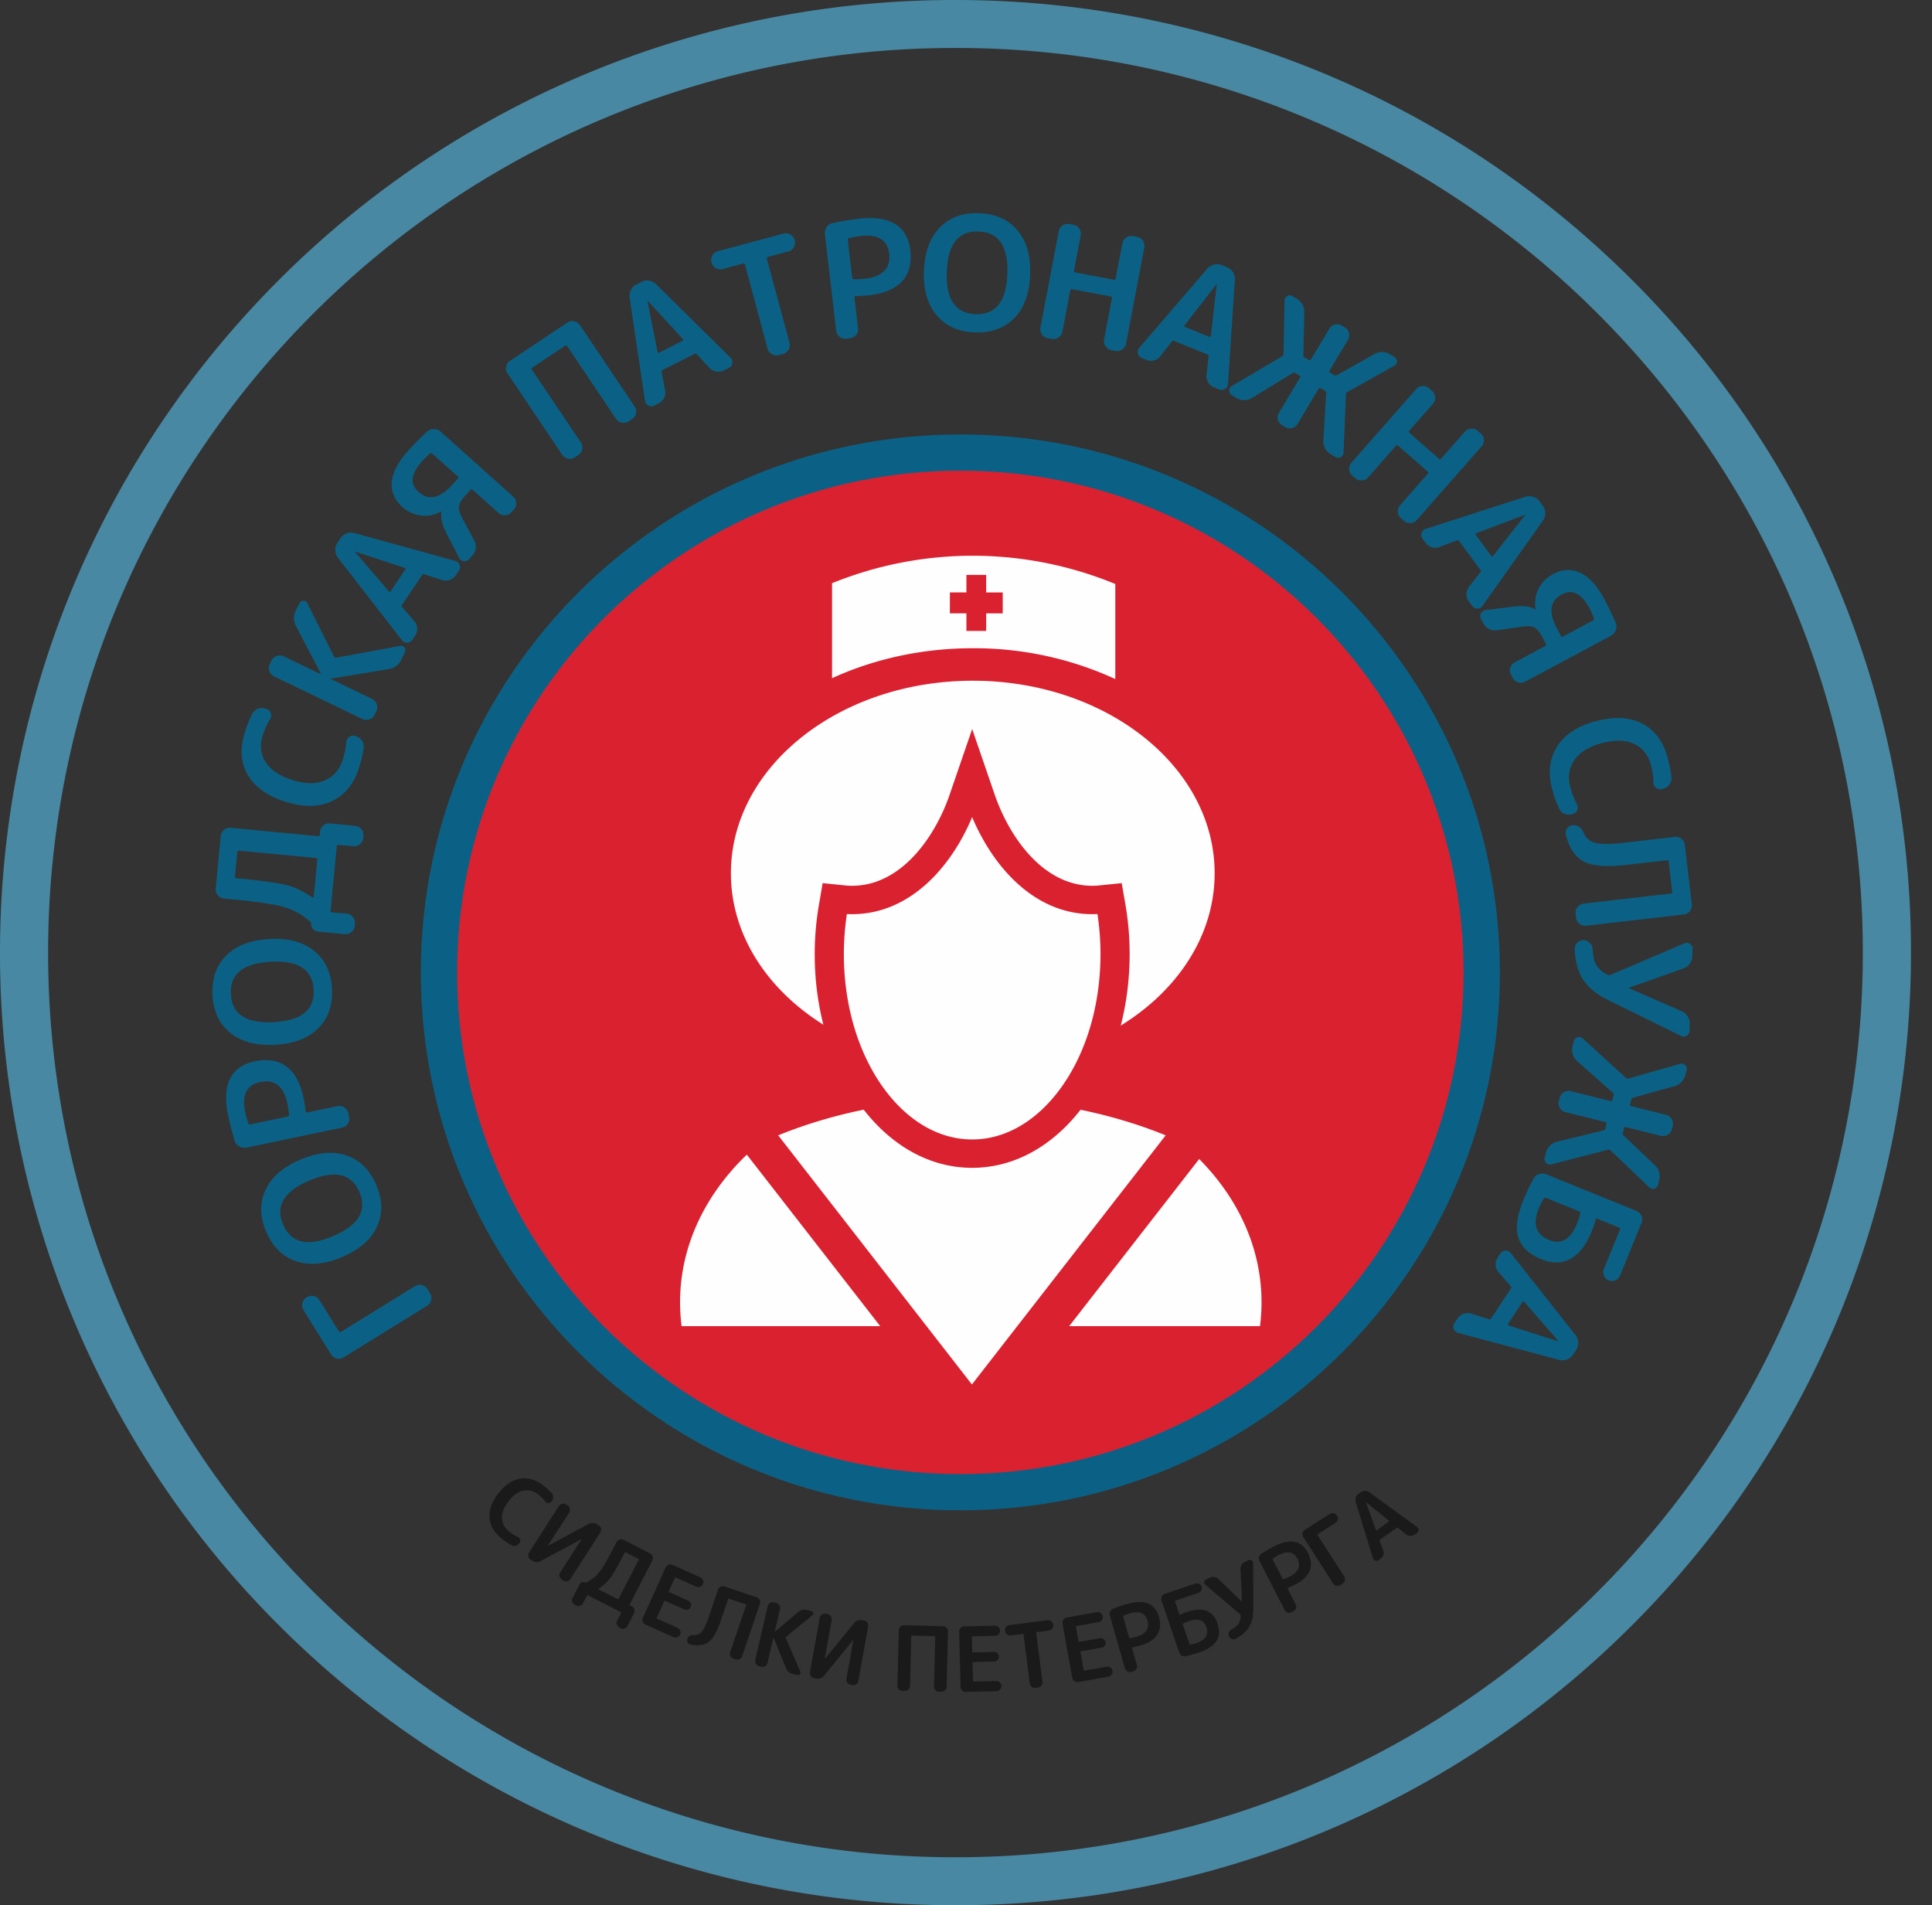 <svg width="72" height="71" viewBox="0 0 72 71" fill="none" xmlns="http://www.w3.org/2000/svg"><rect x="0" y="0" width="72" height="71" fill="#333333" stroke="none"/><path fill-rule="evenodd" clip-rule="evenodd" d="M35.608 0c9.474 0 18.48 3.72 25.178 10.398A35.34 35.34 0 0 1 71.216 35.5a35.35 35.35 0 0 1-10.43 25.103A35.56 35.56 0 0 1 35.608 71 35.56 35.56 0 0 1 10.43 60.603 35.34 35.34 0 0 1 0 35.5c0-9.446 3.73-18.424 10.43-25.102A35.56 35.56 0 0 1 35.608 0m0 1.788a33.76 33.76 0 0 1 23.91 9.875c6.12 6.1 9.904 14.528 9.904 23.837 0 9.31-3.785 17.738-9.904 23.838a33.76 33.76 0 0 1-23.91 9.874 33.76 33.76 0 0 1-23.91-9.874c-6.12-6.1-9.905-14.529-9.905-23.838s3.785-17.737 9.904-23.837a33.76 33.76 0 0 1 23.91-9.875" fill="#4888A3"/><path fill-rule="evenodd" clip-rule="evenodd" d="M35.79 16.19c11.104 0 20.106 8.976 20.106 20.046 0 11.071-9.002 20.047-20.107 20.047s-20.106-8.976-20.106-20.047 9.002-20.045 20.106-20.045" fill="#0B6185"/><path fill-rule="evenodd" clip-rule="evenodd" d="M35.79 17.541c10.356 0 18.752 8.37 18.752 18.695s-8.396 18.697-18.753 18.697-18.752-8.37-18.752-18.697c0-10.325 8.395-18.695 18.752-18.695" fill="#DA2130"/><path fill-rule="evenodd" clip-rule="evenodd" d="M36.253 25.368c4.978 0 9.013 3.212 9.013 7.175s-4.035 7.176-9.013 7.176-9.014-3.213-9.014-7.176 4.036-7.175 9.014-7.175m-.033 26.226 4.133-5.314 3.088-3.97c-4.458-1.812-9.983-1.812-14.44 0l3.088 3.97zm8.47-8.402c1.455 1.468 2.323 3.322 2.323 5.337q0 .451-.057.891h-7.11zM25.401 49.42a7 7 0 0 1-.057-.891c0-2.09.934-4.007 2.488-5.5l4.97 6.391z" fill="#FEFEFE"/><path fill-rule="evenodd" clip-rule="evenodd" d="M31.484 32.995q.132.015.267.015c1.86 0 3.114-1.862 3.64-3.398l.839-2.444.839 2.444c.527 1.536 1.781 3.398 3.64 3.398q.135 0 .269-.015l.824-.084.139.798c.106.611.157 1.231.157 1.85 0 1.751-.416 3.567-1.335 5.081-.796 1.31-2.009 2.433-3.569 2.776a4.5 4.5 0 0 1-1.928 0c-1.56-.343-2.773-1.465-3.568-2.776-.92-1.514-1.336-3.33-1.336-5.08 0-.62.053-1.24.159-1.851l.137-.798z" fill="#DA2130"/><path fill-rule="evenodd" clip-rule="evenodd" d="M36.23 30.45c-.766 1.829-2.298 3.618-4.48 3.618q-.093 0-.189-.005a10 10 0 0 0-.113 1.497c0 1.56.365 3.192 1.184 4.541.639 1.053 1.615 2.005 2.874 2.283a3.35 3.35 0 0 0 1.448 0c1.259-.278 2.236-1.23 2.874-2.282.82-1.35 1.184-2.983 1.184-4.542q0-.751-.113-1.497a4 4 0 0 1-.19.005c-2.18 0-3.713-1.79-4.48-3.618m-5.221-8.716a13.93 13.93 0 0 1 10.556.03v3.541a12.6 12.6 0 0 0-5.311-1.148c-1.902 0-3.69.405-5.245 1.117z" fill="#FEFEFE"/><path fill-rule="evenodd" clip-rule="evenodd" d="M35.399 22.857v-.78h.617v-.653h.736v.654h.617v.78h-.617v.654h-.736v-.655z" fill="#DA2130"/><path d="M16.03 48.2q.071.117.038.253a.33.33 0 0 1-.15.208l-3.113 1.924a.33.33 0 0 1-.253.042.32.32 0 0 1-.21-.146l-1.034-1.662a.32.32 0 0 1-.04-.255.33.33 0 0 1 .15-.21l.025-.016a.32.32 0 0 1 .252-.038.33.33 0 0 1 .209.15l.73 1.173q.025.04.07.013l2.76-1.706a.33.33 0 0 1 .254-.04.33.33 0 0 1 .212.15zm-4.503-4.205q-1.42.605-.977 1.64.444 1.037 1.865.43 1.421-.605.978-1.64t-1.866-.43m1.384-.934q.75.256 1.11 1.096t.028 1.557q-.333.72-1.3 1.13-.968.413-1.718.156t-1.11-1.097-.027-1.557q.33-.719 1.3-1.13.967-.413 1.717-.156m-3.585-1.159 1.402-.293q.041-.008.043-.057a3 3 0 0 0-.061-.435q-.099-.47-.358-.673-.258-.204-.642-.123-.774.16-.571 1.124.043.21.12.423.02.044.067.034m3.684-.273a.32.32 0 0 1-.05.25.33.33 0 0 1-.213.144l-3.555.743a.4.4 0 0 1-.27-.04.34.34 0 0 1-.171-.207 10 10 0 0 1-.247-.942q-.183-.87.072-1.377.255-.508.912-.645.727-.152 1.188.191.462.342.634 1.166.04.192.083.51.01.046.057.036l1.128-.236a.33.33 0 0 1 .254.05q.12.078.148.212zm-2.926-5.787q-1.544.085-1.48 1.21.06 1.125 1.605 1.039 1.543-.085 1.48-1.21t-1.605-1.04m1.62-.407q.618.496.668 1.408.051.913-.508 1.474-.558.561-1.608.62-1.05.057-1.668-.44Q7.97 38 7.92 37.087t.508-1.473q.558-.563 1.609-.62 1.05-.059 1.667.44zm-.062-1.99q.011.013.03.006.018-.006.02-.025l.134-1.392q.005-.053-.048-.058L8.902 31.7q-.053-.004-.058.048l-.089.92q-.005.054.042.058 1.402.135 1.87.254.465.118.976.465m1.576 1.063a.32.32 0 0 1-.123.226.33.33 0 0 1-.247.078l-1.006-.097a.27.27 0 0 1-.184-.098.27.27 0 0 1-.061-.205.06.06 0 0 0-.03-.063 3 3 0 0 0-.635-.418 3.4 3.4 0 0 0-.781-.227 18 18 0 0 0-1.478-.186l-.331-.032a.33.33 0 0 1-.227-.123.33.33 0 0 1-.078-.246l.19-1.964a.32.32 0 0 1 .123-.226.33.33 0 0 1 .246-.078l3.26.313q.053.004.059-.048l.012-.124a.33.33 0 0 1 .12-.227.32.32 0 0 1 .243-.078l.947.091q.136.014.228.123.09.11.077.246l-.008.088a.32.32 0 0 1-.124.226.33.33 0 0 1-.246.078l-.556-.053q-.054-.006-.058.042l-.233 2.419q-.005.047.048.052l.557.053q.136.014.226.123.091.11.079.246zm.162-5.896q-.284.892-1.002 1.24-.72.348-1.739.026-1.008-.32-1.406-1-.397-.683-.108-1.592A4.3 4.3 0 0 1 9.4 26.6a.38.38 0 0 1 .208-.183.42.42 0 0 1 .284-.01l.045.015q.12.037.155.158a.26.26 0 0 1-.027.224q-.162.254-.272.598-.178.56.107 1 .283.441.998.667.708.225 1.201.016.493-.207.67-.761.117-.373.134-.66a.26.26 0 0 1 .107-.2.23.23 0 0 1 .219-.039l.04.013q.14.044.224.167a.37.37 0 0 1 .06.27q-.046.34-.172.736m.575-1.968a.32.32 0 0 1-.194.167.33.33 0 0 1-.256-.015l-3.297-1.59a.33.33 0 0 1-.17-.192.31.31 0 0 1 .01-.254l.07-.145a.33.33 0 0 1 .195-.169.33.33 0 0 1 .258.013l1.386.668q.005.003.008-.002l-.003-.008-.924-1.77a.62.62 0 0 1-.013-.599l.13-.266q.044-.091.15-.092t.147.09l1 1.997q.023.045.074.036l2.374-.441a.16.16 0 0 1 .168.061.16.16 0 0 1 .018.18l-.13.267a.61.61 0 0 1-.476.356l-2.154.356q-.005-.002-.008.003t.003.008l1.546.746q.123.06.17.194a.33.33 0 0 1-.013.258zm.536-4.605q.012.014.033.015t.032-.015l.55-.817q.009-.015 0-.034a.04.04 0 0 0-.025-.025l-1.842-.604q-.005-.003-.008.002t.001.008zm.875 1.806a.23.23 0 0 1-.193.106.23.23 0 0 1-.2-.098L12.59 20.78a.5.5 0 0 1-.095-.274.45.45 0 0 1 .077-.273l.12-.177a.46.46 0 0 1 .515-.19L16.96 20.9a.23.23 0 0 1 .166.146q.044.116-.025.219l-.12.177a.43.43 0 0 1-.223.168.45.45 0 0 1-.287.005l-.663-.216q-.043-.021-.076.028l-.749 1.112q-.03.045.003.08l.452.531q.099.11.107.261a.43.43 0 0 1-.074.275zm1.7-6.012q.035-.04 0-.07l-.96-.86q-.036-.032-.08 0a3 3 0 0 0-.273.258q-.34.38-.374.664t.219.51q.561.504 1.268-.281l.199-.22m1.987 1.262a.32.32 0 0 1-.232.107.33.33 0 0 1-.243-.086l-.968-.867q-.04-.035-.076.004l-.183.203q-.226.251-.25.41-.022.159.119.428l.458.857q.07.134.05.287a.5.5 0 0 1-.12.262l-.124.137a.22.22 0 0 1-.204.076.21.21 0 0 1-.173-.128l-.456-.886q-.259-.493-.197-.829.004-.004-.004-.012-.005-.003-.009 0a1.2 1.2 0 0 1-.747.156 1.25 1.25 0 0 1-.706-.325q-.437-.393-.389-.93.05-.538.633-1.186.314-.349.687-.691a.34.34 0 0 1 .25-.091q.15.002.255.097l2.703 2.42q.102.09.109.233a.32.32 0 0 1-.084.243zm2.366-2.05a.32.32 0 0 1-.251.047.33.33 0 0 1-.214-.142l-2.039-3.033a.33.33 0 0 1-.05-.252.31.31 0 0 1 .138-.214l2.143-1.432a.32.32 0 0 1 .252-.046.33.33 0 0 1 .214.142l2.038 3.033q.076.114.051.251a.31.31 0 0 1-.139.214l-.133.09a.33.33 0 0 1-.254.048.33.33 0 0 1-.216-.141l-1.823-2.713q-.03-.045-.07-.018l-1.234.825q-.04.026-.01.07l1.824 2.713q.075.114.048.253a.32.32 0 0 1-.141.216zm3.086-3.933a.04.04 0 0 0 .021.03q.02.01.035.002l.88-.445q.016-.008.019-.029a.04.04 0 0 0-.01-.034l-1.31-1.425q-.005-.005-.009-.002-.006.002-.003.008zm-.123 2.002a.23.23 0 0 1-.22-.001.23.23 0 0 1-.126-.183l-.573-3.842a.5.5 0 0 1 .052-.286.45.45 0 0 1 .2-.201l.192-.096a.46.46 0 0 1 .286-.046q.15.025.256.13l2.769 2.735q.09.087.072.209a.23.23 0 0 1-.13.178l-.19.096a.43.43 0 0 1-.278.038.44.44 0 0 1-.252-.136l-.473-.511q-.026-.04-.08-.013l-1.198.605q-.048.024-.037.072l.134.683a.4.4 0 0 1-.035.28.44.44 0 0 1-.2.204zm2.55-5.09a.33.33 0 0 1-.255-.032.32.32 0 0 1-.158-.2l-.005-.018a.32.32 0 0 1 .036-.254.33.33 0 0 1 .204-.16l2.446-.654a.33.33 0 0 1 .256.036.32.32 0 0 1 .159.203l.004.017a.32.32 0 0 1-.036.253.33.33 0 0 1-.204.155l-.77.206q-.045.012-.032.064l.845 3.137a.32.32 0 0 1-.036.255.33.33 0 0 1-.204.159l-.16.043a.33.33 0 0 1-.256-.036.32.32 0 0 1-.16-.203l-.844-3.137q-.015-.051-.06-.039l-.769.206m4.66-1.085.165 1.418q.004.042.053.048a3 3 0 0 0 .44-.021q.479-.055.706-.294.226-.237.181-.626-.09-.783-1.071-.67a3 3 0 0 0-.434.08q-.046.018-.04.065m-.062 3.682a.32.32 0 0 1-.245-.073.33.33 0 0 1-.125-.224l-.419-3.597a.4.4 0 0 1 .065-.264.34.34 0 0 1 .222-.151q.496-.105.963-.16.885-.101 1.37.198.483.298.56.964.087.736-.298 1.162-.384.427-1.223.523-.195.022-.516.036-.047.006-.042.053l.133 1.141a.32.32 0 0 1-.073.248.33.33 0 0 1-.225.127zm6.01-2.415q.056-1.54-1.073-1.58t-1.184 1.5q-.057 1.54 1.073 1.58 1.128.04 1.184-1.5m.259 1.646q-.553.567-1.468.534t-1.425-.637-.473-1.654q.038-1.05.59-1.616.553-.567 1.468-.534t1.426.638.472 1.653q-.038 1.05-.59 1.616m1.24.748a.32.32 0 0 1-.212-.143.33.33 0 0 1-.053-.251l.681-3.587a.33.33 0 0 1 .14-.215.32.32 0 0 1 .25-.056l.158.03q.135.026.215.143a.32.32 0 0 1 .055.252l-.25 1.316q-.01.053.037.061l1.46.276q.046.009.057-.044l.25-1.316a.33.33 0 0 1 .143-.214.33.33 0 0 1 .253-.055l.157.03q.134.025.212.142a.33.33 0 0 1 .052.251l-.68 3.587a.33.33 0 0 1-.141.215.32.32 0 0 1-.25.056l-.158-.03a.33.33 0 0 1-.215-.143.32.32 0 0 1-.055-.252l.293-1.543q.01-.052-.036-.061l-1.46-.276q-.047-.008-.057.044l-.293 1.543a.32.32 0 0 1-.144.214.33.33 0 0 1-.252.055zm5.106-.48a.04.04 0 0 0-.009.035q.004.02.021.028l.914.37q.017.007.035-.005a.04.04 0 0 0 .018-.03l.22-1.92q.002-.007-.003-.009-.006-.002-.008.003zm-1.597 1.22a.23.23 0 0 1-.143-.167.23.23 0 0 1 .055-.214l2.534-2.952a.5.5 0 0 1 .25-.148.45.45 0 0 1 .284.02l.198.08q.144.058.223.186a.46.46 0 0 1 .069.278l-.255 3.877a.23.23 0 0 1-.11.192.23.23 0 0 1-.22.02l-.198-.081a.43.43 0 0 1-.21-.185.44.44 0 0 1-.063-.278l.077-.692q.012-.045-.043-.068l-1.244-.505q-.05-.02-.079.02l-.43.548a.4.4 0 0 1-.234.158.44.44 0 0 1-.285-.017zm3.358 1.389a.19.19 0 0 1-.098-.172q0-.116.097-.174l1.886-1.113q.042-.023.041-.079l.04-1.993a.18.18 0 0 1 .097-.17.19.19 0 0 1 .194.006l.164.097a.57.57 0 0 1 .279.505l-.037 1.608q0 .048.045.075l.164.098q.045.027.07-.014l.692-1.154a.33.33 0 0 1 .206-.154.32.32 0 0 1 .254.034l.122.073a.32.32 0 0 1 .15.207.33.33 0 0 1-.038.253l-.692 1.155q-.025.04.021.068l.164.097q.046.028.087.004l1.404-.793a.57.57 0 0 1 .578.006l.163.098a.18.18 0 0 1 .097.168.18.18 0 0 1-.103.167l-1.743.977q-.05.025-.051.073l-.09 2.184a.19.19 0 0 1-.108.167.19.19 0 0 1-.198-.005l-.174-.103a.55.55 0 0 1-.206-.216.54.54 0 0 1-.065-.29l.102-1.777q.01-.05-.041-.08l-.164-.097q-.046-.027-.073.018l-.787 1.312a.33.33 0 0 1-.206.154.32.32 0 0 1-.254-.034l-.122-.073a.32.32 0 0 1-.15-.207.33.33 0 0 1 .038-.253l.787-1.313q.027-.046-.018-.073l-.164-.097q-.05-.03-.09.001l-1.521.93a.54.54 0 0 1-.287.081.55.55 0 0 1-.289-.079zm4.482 2.988a.32.32 0 0 1-.11-.23.33.33 0 0 1 .083-.243l2.415-2.745a.33.33 0 0 1 .23-.113.32.32 0 0 1 .243.078l.121.106q.103.09.112.232a.32.32 0 0 1-.08.245l-.886 1.007q-.036.04 0 .07l1.117.978q.035.03.071-.009l.886-1.007a.33.33 0 0 1 .233-.112.33.33 0 0 1 .245.08l.12.106q.105.09.11.23a.33.33 0 0 1-.082.243L52.8 19.378a.33.33 0 0 1-.23.113.32.32 0 0 1-.243-.078l-.121-.106a.32.32 0 0 1-.112-.232.32.32 0 0 1 .08-.244l1.04-1.18q.035-.041-.001-.072l-1.117-.977q-.036-.031-.072.009l-1.038 1.18a.33.33 0 0 1-.233.112.33.33 0 0 1-.245-.08zm4.626 2.151q-.017.006-.025.026-.007.02.003.034l.586.793q.01.015.032.013a.04.04 0 0 0 .032-.016l1.193-1.524q.004-.003.001-.008-.003-.004-.008-.001zm-2 .21a.23.23 0 0 1-.035-.217.23.23 0 0 1 .16-.154l3.707-1.197a.5.5 0 0 1 .29.003q.144.045.233.165l.126.172a.45.45 0 0 1 .092.274q0 .15-.086.273l-2.248 3.174a.23.23 0 0 1-.195.106.23.23 0 0 1-.197-.098l-.127-.172a.43.43 0 0 1-.083-.267.44.44 0 0 1 .092-.27l.428-.55q.035-.032 0-.08l-.797-1.079q-.03-.043-.077-.024l-.653.244a.4.4 0 0 1-.283.012.44.44 0 0 1-.234-.162zm5.158 3.622q.025.048.066.025l1.137-.609q.042-.022.027-.075a3 3 0 0 0-.15-.343q-.242-.448-.5-.576t-.556.032q-.665.356-.165 1.285zm-1.866 1.436a.31.31 0 0 1-.022-.255.33.33 0 0 1 .163-.198l1.147-.614q.048-.025.022-.072l-.13-.24q-.16-.298-.301-.373-.142-.075-.444-.035l-.964.139a.47.47 0 0 1-.288-.052.5.5 0 0 1-.206-.202l-.087-.161a.22.22 0 0 1-.003-.218.21.21 0 0 1 .179-.119l.991-.127q.554-.075.849.098.002.005.013 0 .005-.004.002-.009a1.2 1.2 0 0 1 .107-.753q.174-.353.547-.552.518-.277 1.009-.049t.904.996q.222.412.419.88a.34.34 0 0 1 0 .264.38.38 0 0 1-.178.207l-3.2 1.713a.33.33 0 0 1-.258.023.33.33 0 0 1-.2-.16zm1.54 4.279q-.243-.905.174-1.584t1.451-.956q1.021-.273 1.725.088.705.36.952 1.283.114.423.14.723a.37.37 0 0 1-.077.266.42.42 0 0 1-.234.16l-.046.013a.23.23 0 0 1-.216-.05.26.26 0 0 1-.098-.203q0-.3-.095-.65-.153-.567-.63-.786-.478-.218-1.2-.025-.72.192-1.022.632t-.152 1.001q.102.378.243.629.06.106.018.225a.22.22 0 0 1-.163.15l-.04.012a.42.42 0 0 1-.28-.02.37.37 0 0 1-.197-.197 4.3 4.3 0 0 1-.253-.711m.507 1.693a.27.27 0 0 1 .044-.235.28.28 0 0 1 .208-.122q.135-.016.246.064a.46.46 0 0 1 .162.21q.12.303.44.385.321.083 1.07-.004l1.89-.219a.33.33 0 0 1 .248.07q.111.086.127.221l.26 2.231a.31.31 0 0 1-.073.244.33.33 0 0 1-.225.125l-3.638.42a.33.33 0 0 1-.247-.07.32.32 0 0 1-.128-.22l-.018-.16a.32.32 0 0 1 .073-.246.33.33 0 0 1 .224-.128l3.254-.376q.053-.006.048-.053l-.134-1.148q-.005-.047-.058-.041l-1.494.172q-1.116.13-1.6-.116-.483-.245-.68-1.004m1.659 5.224 2.767-1.182q.108-.043.204.025a.2.2 0 0 1 .092.182l-.01.284a.49.49 0 0 1-.332.45l-2.025.717q-.005 0-.006.012 0 .005.006.006l1.967.859a.51.51 0 0 1 .299.467l-.01.26a.21.21 0 0 1-.107.184.19.19 0 0 1-.209.007l-2.694-1.324q-.655-.32-.948-.76-.294-.44-.322-1.16 0-.135.101-.233a.32.32 0 0 1 .238-.092q.137.005.231.109.095.105.102.241.015.386.142.592a1 1 0 0 0 .419.353.13.13 0 0 0 .095.003m-1.36 2.466a.19.19 0 0 1 .137-.143.19.19 0 0 1 .194.042l1.617 1.476q.034.033.088.016l1.924-.543a.18.18 0 0 1 .191.045q.08.077.052.186l-.046.184a.57.57 0 0 1-.404.414l-1.553.432q-.046.014-.06.065l-.045.184q-.014.052.033.063l1.31.325a.33.33 0 0 1 .206.152q.075.12.042.252l-.035.138a.32.32 0 0 1-.155.203.33.33 0 0 1-.254.037l-1.31-.325q-.045-.012-.059.04l-.046.185q-.012.052.022.084l1.169 1.109a.56.56 0 0 1 .162.553l-.046.184a.18.18 0 0 1-.133.141.18.18 0 0 1-.19-.05L60.02 42.87q-.04-.04-.085-.027l-2.122.548a.19.19 0 0 1-.192-.053.19.19 0 0 1-.053-.191l.048-.196a.55.55 0 0 1 .148-.259.54.54 0 0 1 .26-.146l1.734-.42q.05-.005.065-.062l.046-.185q.013-.051-.039-.064l-1.488-.37a.33.33 0 0 1-.207-.152.32.32 0 0 1-.042-.251l.035-.138a.32.32 0 0 1 .155-.203.33.33 0 0 1 .254-.038l1.488.37q.053.012.065-.04l.046-.184q.014-.057-.027-.086l-1.335-1.18a.54.54 0 0 1-.161-.25.55.55 0 0 1-.008-.299zm.206 6.346-1.25-.507q-.043-.018-.075.027-.105.163-.185.36-.36.884.382 1.185.678.275 1.038-.608.074-.182.125-.385.01-.054-.035-.072m-1.708-1.224a.38.38 0 0 1 .476-.159l3.364 1.366a.33.33 0 0 1 .183.18q.057.128.005.255l-.804 1.97a.32.32 0 0 1-.176.178.3.3 0 0 1-.245.003.3.3 0 0 1-.175-.176.3.3 0 0 1-.005-.249l.601-1.47q.021-.05-.024-.068l-.826-.335q-.05-.02-.056.028a4 4 0 0 1-.157.461q-.306.753-.787 1.009-.48.256-1.08.012-.693-.28-.86-.81-.166-.527.184-1.383.165-.407.382-.812m-.346 4.593a.04.04 0 0 0-.033-.014q-.021 0-.031.015l-.543.821q-.01.015-.002.035a.04.04 0 0 0 .027.024l1.846.59q.005.002.009-.003t-.002-.008zm-.89-1.798a.23.23 0 0 1 .193-.108.23.23 0 0 1 .2.096l2.41 3.053q.09.123.097.274.007.15-.074.274l-.118.178a.45.45 0 0 1-.227.18.46.46 0 0 1-.287.015l-3.764-1.005a.23.23 0 0 1-.167-.145.23.23 0 0 1 .023-.22l.118-.177a.43.43 0 0 1 .223-.17.45.45 0 0 1 .286-.007l.666.21q.042.021.075-.028l.74-1.118q.03-.045-.004-.081l-.456-.527a.4.4 0 0 1-.11-.26.44.44 0 0 1 .072-.275z" fill="#0B6185"/><path d="M18.704 57.344q-.416-.327-.459-.775-.042-.448.332-.922.369-.468.81-.542.44-.075.865.259.195.153.308.28a.2.2 0 0 1 .056.146.23.23 0 0 1-.051.151l-.017.021a.13.13 0 0 1-.114.05.15.15 0 0 1-.114-.058 1.4 1.4 0 0 0-.263-.262.64.64 0 0 0-.552-.143q-.29.063-.551.394-.26.33-.247.63.012.301.27.504.176.137.324.202.063.029.084.096a.13.13 0 0 1-.022.123l-.014.019a.23.23 0 0 1-.133.085.2.2 0 0 1-.156-.022 2.5 2.5 0 0 1-.356-.236m1.066.776a.18.18 0 0 1-.081-.119.2.2 0 0 1 .026-.143l1.115-1.735a.2.2 0 0 1 .12-.083.18.18 0 0 1 .142.023l.062.04q.064.042.082.12.018.079-.024.144l-.796 1.236.001.005h.005l1.506-.811a.3.3 0 0 1 .328.01l.062.04q.065.042.081.12.015.077-.026.142l-1.116 1.735a.2.2 0 0 1-.119.083.18.18 0 0 1-.142-.023l-.062-.04a.18.18 0 0 1-.082-.12.18.18 0 0 1 .024-.143l.795-1.237v-.005l-.005.001-1.506.81a.3.3 0 0 1-.328-.01zm2.541 1.08q-.01.005-.01.015 0 .011.01.016l.705.36q.025.014.04-.013l.744-1.447q.014-.028-.013-.041l-.466-.238q-.027-.014-.04.01-.361.706-.522.925a1.8 1.8 0 0 1-.448.414m-.887.605a.18.18 0 0 1-.094-.112.18.18 0 0 1 .01-.145l.261-.507a.154.154 0 0 1 .21-.065.04.04 0 0 0 .04-.002q.22-.12.352-.245.132-.126.282-.362.15-.237.406-.735l.086-.167a.18.18 0 0 1 .112-.093.18.18 0 0 1 .145.01l.995.509q.069.034.094.111t-.01.145l-.844 1.642q-.015.025.013.04l.063.032q.069.036.094.11a.18.18 0 0 1-.01.144l-.244.477a.2.2 0 0 1-.112.093.18.18 0 0 1-.146-.01l-.044-.024a.18.18 0 0 1-.094-.111.18.18 0 0 1 .01-.145l.145-.28q.013-.027-.01-.04l-1.225-.625q-.024-.012-.038.015l-.144.28a.18.18 0 0 1-.112.093.18.18 0 0 1-.145-.01zm2.63.735a.2.2 0 0 1-.1-.107.18.18 0 0 1 .004-.145l.852-1.879a.2.2 0 0 1 .107-.098.18.18 0 0 1 .146.003l1.04.469q.07.031.099.107.029.075-.004.145a.18.18 0 0 1-.106.098.2.2 0 0 1-.145-.005l-.759-.342q-.028-.013-.04.015l-.223.49q-.012.028.015.04l.707.32a.17.17 0 0 1 .096.101.18.18 0 0 1-.005.137.17.17 0 0 1-.1.093.18.18 0 0 1-.139-.006l-.706-.318q-.028-.013-.04.015l-.277.61q-.012.027.015.04l.759.341q.07.032.1.106.028.074-.003.143a.18.18 0 0 1-.108.1q-.075.027-.145-.004zm1.683.747a.15.15 0 0 1-.109-.08.16.16 0 0 1-.012-.135.2.2 0 0 1 .092-.11.26.26 0 0 1 .147-.031.34.34 0 0 0 .303-.131q.12-.144.256-.546l.345-1.015a.2.2 0 0 1 .095-.109.18.18 0 0 1 .144-.011l1.205.406a.18.18 0 0 1 .108.096.2.2 0 0 1 .009.145l-.663 1.953a.2.2 0 0 1-.096.109.18.18 0 0 1-.143.011l-.086-.029a.18.18 0 0 1-.11-.096.18.18 0 0 1-.01-.146l.593-1.746q.009-.03-.016-.037l-.62-.21q-.026-.008-.035.02l-.273.802q-.203.6-.445.786-.243.188-.679.103m2.548.807a.18.18 0 0 1-.116-.085.2.2 0 0 1-.024-.143l.465-2.008q.018-.075.084-.118a.18.18 0 0 1 .142-.026l.089.02q.076.017.118.086a.18.18 0 0 1 .025.143l-.196.844q0 .004.003.004l.004-.002.861-.73a.35.35 0 0 1 .33-.081l.163.037q.055.014.07.071.013.06-.032.092l-.977.8q-.022.018-.01.045l.54 1.247a.09.09 0 0 1-.013.1.09.09 0 0 1-.097.033l-.163-.038a.34.34 0 0 1-.256-.217l-.467-1.138q0-.003-.003-.004-.003 0-.004.003l-.218.942a.18.18 0 0 1-.086.118.18.18 0 0 1-.143.025zm2.052.447a.18.18 0 0 1-.12-.08.2.2 0 0 1-.031-.141l.363-2.03a.2.2 0 0 1 .079-.121.18.18 0 0 1 .14-.033l.073.013q.075.013.122.08.045.065.032.141l-.259 1.446q0 .004.003.004t.004-.002l1.08-1.325a.3.3 0 0 1 .307-.115l.072.013q.077.014.12.08.044.065.032.14l-.364 2.03a.2.2 0 0 1-.078.123.18.18 0 0 1-.14.032l-.073-.013a.2.2 0 0 1-.122-.08.18.18 0 0 1-.033-.141l.26-1.446q0-.003-.004-.004-.003 0-.003.003l-1.08 1.324a.3.3 0 0 1-.307.115zm3.29.467a.18.18 0 0 1-.131-.06.2.2 0 0 1-.052-.135l.052-2.061a.2.2 0 0 1 .06-.133.18.18 0 0 1 .133-.053l1.456.037a.18.18 0 0 1 .131.06.2.2 0 0 1 .053.135l-.053 2.061a.2.2 0 0 1-.059.133.18.18 0 0 1-.134.053l-.09-.002a.18.18 0 0 1-.133-.06.18.18 0 0 1-.054-.135l.047-1.844q0-.03-.026-.03l-.84-.022q-.026 0-.027.03l-.046 1.843a.18.18 0 0 1-.06.133.2.2 0 0 1-.136.053zm2.367.044a.18.18 0 0 1-.136-.053.18.18 0 0 1-.06-.133l-.053-2.06a.18.18 0 0 1 .054-.136.18.18 0 0 1 .133-.06l1.14-.029a.18.18 0 0 1 .136.054q.06.056.06.132a.18.18 0 0 1-.053.134.2.2 0 0 1-.133.058l-.832.021q-.03 0-.03.031l.014.539q0 .03.03.03l.776-.02a.17.17 0 0 1 .13.05.18.18 0 0 1 .056.126.17.17 0 0 1-.049.126.18.18 0 0 1-.128.055l-.775.02q-.03 0-.03.031l.017.669q.001.03.031.03l.833-.022a.2.2 0 0 1 .135.052q.06.054.06.13a.18.18 0 0 1-.053.136.18.18 0 0 1-.133.06zm1.674-2.107a.2.2 0 0 1-.14-.038.18.18 0 0 1-.074-.123v-.01a.18.18 0 0 1 .039-.14.18.18 0 0 1 .126-.074l1.418-.18a.2.2 0 0 1 .14.04.18.18 0 0 1 .074.126l.002.01a.18.18 0 0 1-.04.138.2.2 0 0 1-.127.072l-.446.056q-.026.004-.022.033l.231 1.82a.18.18 0 0 1-.04.14.18.18 0 0 1-.125.073l-.094.012a.18.18 0 0 1-.14-.04.2.2 0 0 1-.074-.125l-.231-1.82q-.004-.03-.03-.026zm2.514 1.738a.18.18 0 0 1-.142-.033.18.18 0 0 1-.08-.122l-.363-2.03a.18.18 0 0 1 .032-.14.18.18 0 0 1 .123-.08l1.123-.2a.18.18 0 0 1 .142.032q.066.045.08.122a.18.18 0 0 1-.033.14.2.2 0 0 1-.122.078l-.82.146q-.03.005-.024.035l.095.53q.005.03.035.025l.763-.136q.077-.015.137.03.06.044.074.116a.17.17 0 0 1-.03.133.17.17 0 0 1-.118.073l-.763.136q-.03.005-.024.035l.118.659q.005.03.035.024l.82-.146a.2.2 0 0 1 .141.031q.066.045.08.12a.18.18 0 0 1-.033.142.18.18 0 0 1-.122.08zm1.675-2.437.22.776q.007.024.034.022.128-.019.244-.051.261-.074.366-.228a.42.42 0 0 0 .044-.365q-.121-.429-.658-.276-.116.032-.234.083-.024.014-.017.04m.3 2.059a.18.18 0 0 1-.144-.02.2.2 0 0 1-.09-.113l-.56-1.967a.22.22 0 0 1 .013-.153.2.2 0 0 1 .11-.104q.267-.104.522-.176.484-.137.781-.014t.4.487q.115.402-.06.675-.176.271-.635.402-.106.03-.284.066-.026.007-.019.034l.178.624a.18.18 0 0 1-.018.145.18.18 0 0 1-.114.09zm1.927-1.763.244.72q.008.025.039.022.108-.016.223-.054.51-.173.366-.601-.132-.39-.644-.217a2 2 0 0 0-.211.089q-.027.016-.018.04m.106 1.18a.2.2 0 0 1-.149-.026.2.2 0 0 1-.095-.118l-.658-1.937a.2.2 0 0 1 .01-.145.18.18 0 0 1 .107-.096l1.142-.385a.18.18 0 0 1 .141.009.177.177 0 0 1 .08.243.18.18 0 0 1-.104.093l-.852.288q-.03.01-.02.035l.161.475q.01.03.033.014.128-.06.256-.103.435-.147.723-.038.286.11.404.456.135.4-.03.665-.165.266-.66.433a5 5 0 0 1-.49.137m2.025-1.566-1.294-1.099a.11.11 0 0 1-.039-.11.12.12 0 0 1 .07-.09l.146-.067a.28.28 0 0 1 .312.054l.871.841q.002.003.008 0 .003 0 .001-.004l-.057-1.208a.3.3 0 0 1 .041-.16.27.27 0 0 1 .121-.108l.134-.06a.12.12 0 0 1 .12.008.11.11 0 0 1 .056.103l.005 1.691q.002.41-.148.67-.15.258-.508.452a.18.18 0 0 1-.144.008.18.18 0 0 1-.106-.097.18.18 0 0 1-.003-.144.2.2 0 0 1 .097-.111.7.7 0 0 0 .265-.22.56.56 0 0 0 .074-.3.07.07 0 0 0-.023-.049m1.22-2.036.369.718q.011.021.037.015a2 2 0 0 0 .229-.098q.242-.124.315-.294a.42.42 0 0 0-.029-.368q-.203-.396-.7-.143-.107.056-.213.128-.02.018-.008.042m.697 1.96a.18.18 0 0 1-.144.01.2.2 0 0 1-.11-.094l-.935-1.82a.22.22 0 0 1-.018-.153.2.2 0 0 1 .087-.123q.241-.154.478-.274.447-.23.763-.166.315.062.488.399.192.372.073.673t-.543.518a4 4 0 0 1-.266.121q-.024.012-.012.036l.297.578a.18.18 0 0 1 .01.145.18.18 0 0 1-.093.112zm1.818-1.008a.18.18 0 0 1-.142.023.2.2 0 0 1-.12-.082l-1.115-1.736a.2.2 0 0 1-.026-.142.18.18 0 0 1 .08-.12l.933-.596a.18.18 0 0 1 .144-.024.18.18 0 0 1 .12.082l.01.014q.04.064.023.142a.2.2 0 0 1-.083.118l-.658.421q-.023.015-.007.04l.99 1.538a.18.18 0 0 1 .024.144.18.18 0 0 1-.082.12zm1.327-2.06a.02.02 0 0 0 .015.015.02.02 0 0 0 .02-.002l.454-.321q.008-.006.007-.018 0-.012-.009-.018l-.85-.686q-.003-.003-.006-.001t0 .005zm.1 1.129a.13.13 0 0 1-.123.017.13.13 0 0 1-.085-.09l-.644-2.099a.3.3 0 0 1 .005-.163.25.25 0 0 1 .095-.13l.098-.07q.072-.05.157-.049a.26.26 0 0 1 .153.051l1.776 1.296a.13.13 0 0 1 .059.11q0 .07-.058.11l-.098.07a.24.24 0 0 1-.152.044.25.25 0 0 1-.152-.054l-.307-.246q-.019-.02-.046 0l-.618.437q-.025.017-.015.044l.133.37a.23.23 0 0 1 .004.159.25.25 0 0 1-.094.13z" fill="#1A1A1A"/></svg>